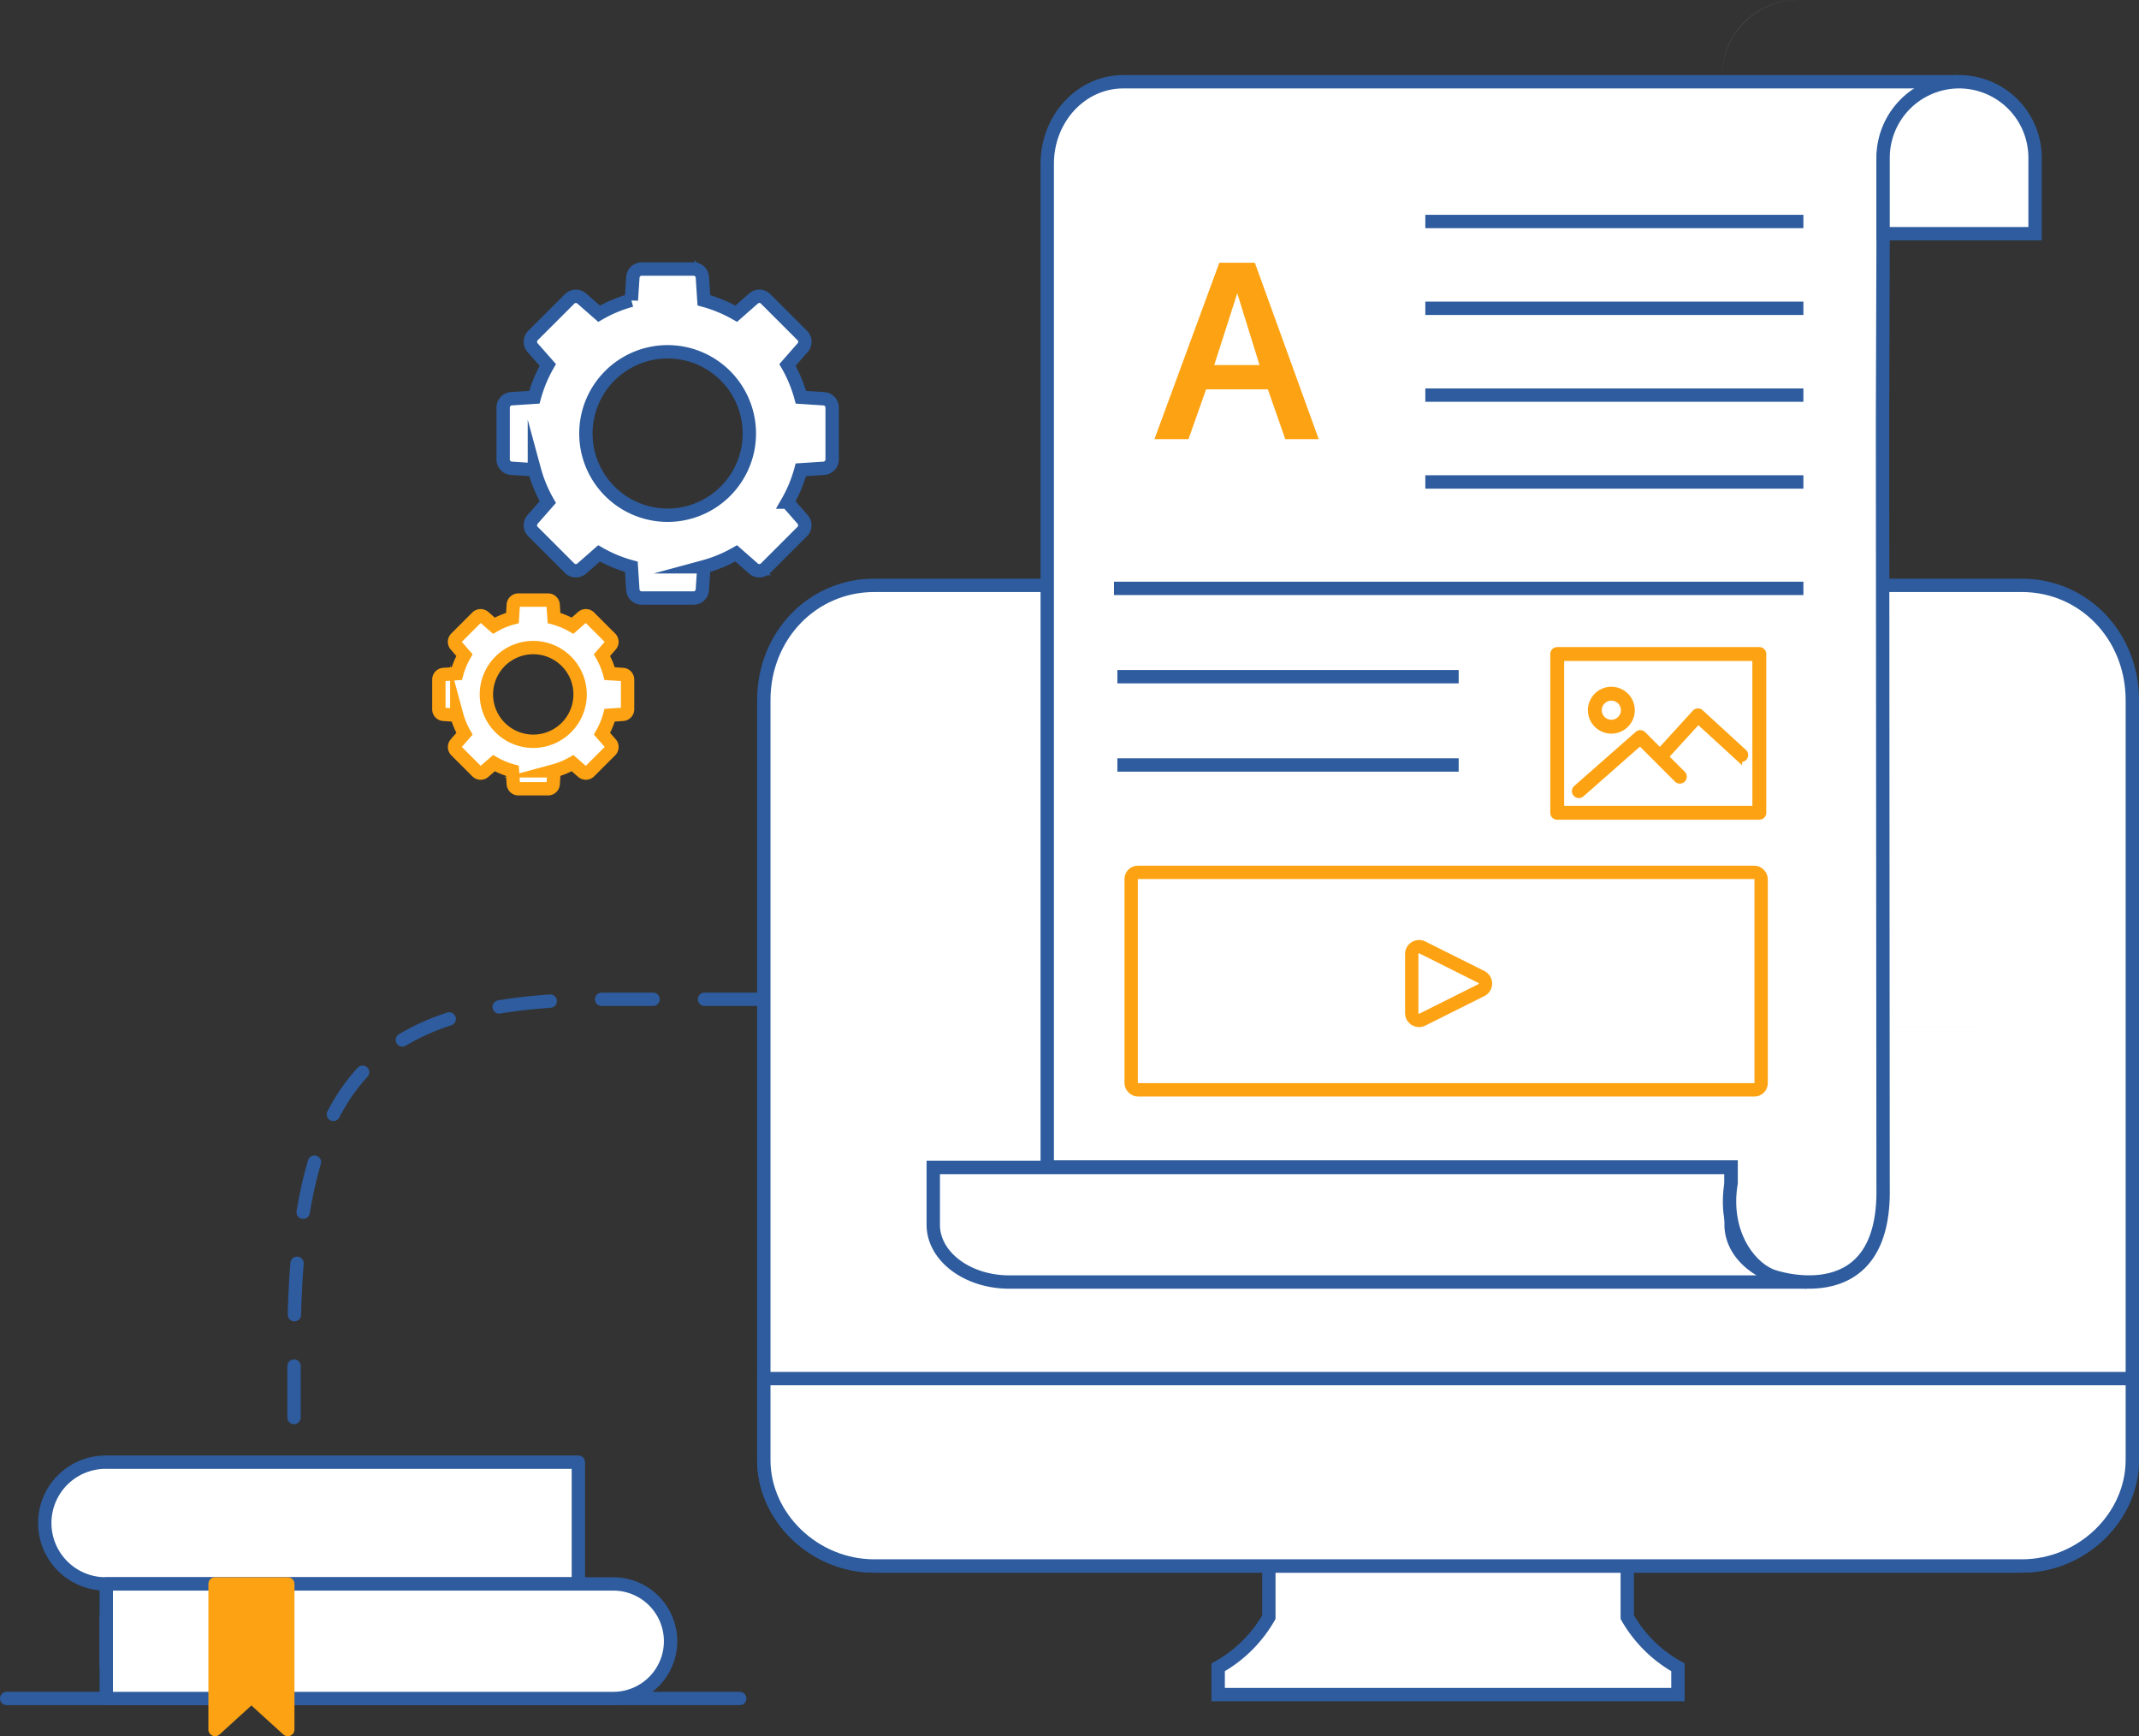 <svg xmlns="http://www.w3.org/2000/svg" xmlns:xlink="http://www.w3.org/1999/xlink" width="320.252" height="259.946" viewBox="0 0 320.252 259.946"><rect x="0" y="0" width="320.252" height="259.946" fill="#333333" stroke="none"/><defs><style>.a,.b,.g,.k,.o,.p,.s{fill:none;}.b{stroke:#0074a5;stroke-dasharray:2 5 2 5;}.b,.p,.q,.r,.s{stroke-linecap:round;}.c,.d,.h,.i,.n,.q{fill:#fff;}.d,.g,.h,.k,.p,.q,.s{stroke:#2e5c9e;}.d,.g,.h,.i,.k,.n,.o,.p,.q,.r,.s{stroke-width:2px;}.e{fill:#e0e0e2;}.f{fill:#0074a5;}.g,.h,.i{stroke-miterlimit:10;}.g{stroke-dasharray:5 5;}.i,.m,.n,.o,.r{stroke:#fda313;}.j{clip-path:url(#a);}.l,.m,.r{fill:#fda313;}.p,.q,.r,.s{stroke-linejoin:round;}.s{stroke-dasharray:7.7 7.7;}.t{stroke:none;}</style><clipPath id="a"><rect class="a" width="56.606" height="49.353"/></clipPath></defs><g transform="translate(-266.504 -1081.976)"><g transform="translate(332.221 1081.977)"><g transform="translate(48.641 87.641)"><path class="b" d="M41.077,0,0,51.016" transform="translate(152.45 21.963)"/><path class="a" d="M290.376,210.156v83.933c0,5.452-4.83,10.282-10.762,10.282H152.824c-5.933,0-10.762-4.83-10.762-10.282V210.156a10.891,10.891,0,0,1,10.762-11.244H279.614A10.891,10.891,0,0,1,290.376,210.156Z" transform="translate(-95.118 -144.712)"/><path class="c" d="M287.75,211.868v70.139H149.068V211.868a5.95,5.95,0,0,1,5.95-5.945H281.806A5.945,5.945,0,0,1,287.75,211.868Z" transform="translate(-97.311 -146.906)"/><g transform="translate(0 0)"><path class="d" d="M281.865,369.367v4.083H213.029v-4.083a19.865,19.865,0,0,0,7.587-7.508v-11.9h53.663v11.9A19.865,19.865,0,0,0,281.865,369.367Z" transform="translate(-145.002 -207.377)"/><path class="d" d="M344.853,214V327.74c0,8.615-7.575,15.89-16.542,15.89H156.5c-8.966,0-16.542-7.276-16.542-15.89V214c0-9.644,7.269-17.195,16.542-17.195h171.81C337.584,196.809,344.853,204.359,344.853,214Z" transform="translate(-139.959 -196.809)"/><path class="d" d="M344.853,324.373v12.169c0,8.615-7.575,15.89-16.542,15.89H156.5c-8.966,0-16.542-7.276-16.542-15.89V324.373Z" transform="translate(-139.959 -205.611)"/></g></g><path class="e" d="M345.262,441.9A12,12,0,0,1,336,430.16v.65A11.289,11.289,0,0,0,345.262,441.9Zm0,0" transform="translate(-166.479 -265.809)"/><path class="e" d="M363.589,463.522a11.462,11.462,0,0,1-1.375-.139A10.432,10.432,0,0,0,363.589,463.522Zm0,0" transform="translate(-183.432 -287.293)"/><path class="e" d="M48,399.969H149.756v.011H48Zm0,0" transform="translate(80.302 -246.285)"/><path class="e" d="M400,11.306A11.333,11.333,0,0,1,411.306,0h-.178A11.306,11.306,0,0,0,400,11.306Zm0,0" transform="translate(-207.867 0)"/><path class="e" d="M399.846,132.248v-.17l-.084.086Zm0,0" transform="translate(-207.713 -81.889)"/><path class="e" d="M236.071,308.071l-5.993-5.993Zm0,0" transform="translate(-37.444 -186.991)"/><g transform="translate(164.601 62.961)"><g transform="translate(0 0)"><g transform="translate(0 0)"><path class="f" d="M344.184,160.5c.017.042.03.084.046.124C344.214,160.578,344.2,160.537,344.184,160.5Zm0,0" transform="translate(-335.244 -157.098)"/><path class="f" d="M344.229,237.152c-.015.042-.029.084-.045.124C344.2,237.235,344.214,237.193,344.229,237.152Zm0,0" transform="translate(-335.243 -229.716)"/><path class="f" d="M339.8,151.2c.029.054.053.111.08.168C339.854,151.308,339.83,151.252,339.8,151.2Zm0,0" transform="translate(-331.092 -148.291)"/><path class="f" d="M347.635,228.559c-.006.022-.011.042-.017.065C347.624,228.6,347.628,228.581,347.635,228.559Zm0,0" transform="translate(-338.497 -221.576)"/><path class="f" d="M276.559,100.063l.065.017Zm0,0" transform="translate(-271.181 -99.849)"/><path class="f" d="M208.5,103c.042-.017.084-.03.124-.046C208.579,102.968,208.537,102.981,208.5,103Zm0,0" transform="translate(-206.703 -102.586)"/><path class="f" d="M347.617,170.215c.006.021.011.042.017.065C347.627,170.258,347.623,170.237,347.617,170.215Zm0,0" transform="translate(-338.496 -166.306)"/><path class="f" d="M293.672,106.672c.055.027.113.051.168.08C293.784,106.723,293.728,106.7,293.672,106.672Zm0,0" transform="translate(-287.393 -106.11)"/><path class="f" d="M302.1,111.3c.063.038.126.074.188.114C302.225,111.378,302.161,111.342,302.1,111.3Zm0,0" transform="translate(-295.375 -110.499)"/><path class="f" d="M310.7,117.168c.056.042.114.082.168.126C310.817,117.249,310.759,117.211,310.7,117.168Zm0,0" transform="translate(-303.526 -116.053)"/><path class="f" d="M328.441,134.1c.042.054.084.113.126.169C328.524,134.21,328.486,134.153,328.441,134.1Zm0,0" transform="translate(-320.33 -132.091)"/><path class="f" d="M285.152,102.953c.042.015.084.029.124.045C285.235,102.982,285.193,102.968,285.152,102.953Zm0,0" transform="translate(-279.321 -102.587)"/><path class="f" d="M334.527,142.328c.042.061.076.126.114.188C334.6,142.454,334.568,142.39,334.527,142.328Zm0,0" transform="translate(-326.095 -139.888)"/><path class="f" d="M218.215,100.08l.065-.017Zm0,0" transform="translate(-215.91 -99.849)"/><path class="f" d="M182.1,117.287c.054-.044.112-.084.169-.126C182.21,117.2,182.153,117.242,182.1,117.287Zm0,0" transform="translate(-181.696 -116.046)"/><path class="f" d="M328.552,262.711c-.042.056-.081.114-.126.169C328.471,262.824,328.51,262.767,328.552,262.711Zm0,0" transform="translate(-320.315 -253.929)"/><path class="f" d="M190.328,111.427c.061-.042.126-.076.188-.114C190.453,111.349,190.39,111.386,190.328,111.427Zm0,0" transform="translate(-189.492 -110.506)"/><path class="f" d="M199.2,106.752c.054-.029.111-.053.169-.08C199.308,106.7,199.252,106.723,199.2,106.752Zm0,0" transform="translate(-197.896 -106.109)"/><path class="f" d="M339.881,245.672c-.027.056-.051.113-.08.169C339.83,245.784,339.853,245.728,339.881,245.672Zm0,0" transform="translate(-331.091 -237.788)"/><path class="f" d="M334.642,254.113c-.038.062-.073.126-.114.187C334.569,254.239,334.606,254.175,334.642,254.113Zm0,0" transform="translate(-326.096 -245.784)"/><path class="f" d="M287.5,103.816c.11.045.218.1.325.15C287.722,103.914,287.615,103.861,287.5,103.816Zm0,0" transform="translate(-281.549 -103.404)"/><path class="f" d="M296.84,108.2c.094.05.185.107.277.164C297.025,108.306,296.935,108.25,296.84,108.2Zm0,0" transform="translate(-290.394 -107.556)"/><path class="f" d="M210.848,100.518c.126-.049.257-.1.388-.135C211.1,100.422,210.976,100.469,210.848,100.518Zm0,0" transform="translate(-208.931 -100.152)"/><path class="f" d="M277.785,100.383c.131.039.26.086.388.135C278.045,100.469,277.917,100.422,277.785,100.383Zm0,0" transform="translate(-272.342 -100.152)"/><path class="f" d="M193.887,108.364c.092-.056.183-.114.278-.164C194.07,108.25,193.979,108.308,193.887,108.364Zm0,0" transform="translate(-192.864 -107.557)"/><path class="f" d="M185.289,113.668c.088-.067.175-.134.265-.2C185.463,113.534,185.377,113.6,185.289,113.668Zm0,0" transform="translate(-184.719 -112.552)"/><path class="f" d="M202.328,103.967c.107-.052.215-.105.325-.15C202.543,103.862,202.435,103.914,202.328,103.967Zm0,0" transform="translate(-200.86 -103.405)"/><path class="f" d="M174.465,119.923c.129-.129.264-.25.4-.364A5.314,5.314,0,0,0,174.465,119.923Zm0,0" transform="translate(-174.465 -118.318)"/><path class="f" d="M331.019,257.672c-.061.091-.126.178-.2.265C330.891,257.85,330.958,257.763,331.019,257.672Zm0,0" transform="translate(-322.587 -249.156)"/><path class="f" d="M341.479,239.5c-.045.11-.1.218-.15.325C341.381,239.722,341.433,239.614,341.479,239.5Zm0,0" transform="translate(-332.538 -231.945)"/><path class="f" d="M336.852,248.8c-.05.094-.108.186-.164.277C336.744,248.989,336.8,248.9,336.852,248.8Zm0,0" transform="translate(-328.142 -240.752)"/><path class="f" d="M305.672,113.473c.091.061.177.126.265.195C305.85,113.6,305.763,113.534,305.672,113.473Zm0,0" transform="translate(-298.76 -112.553)"/><path class="f" d="M347.938,174.451a5.4,5.4,0,0,0,0-3.009A5.522,5.522,0,0,1,347.938,174.451Zm0,0" transform="translate(-338.8 -167.468)"/><path class="f" d="M222.451,96.214a5.393,5.393,0,0,0-3.009,0A5.519,5.519,0,0,1,222.451,96.214Zm0,0" transform="translate(-217.072 -96)"/><path class="f" d="M321.9,265.9c-.114.138-.234.273-.364.4A5.285,5.285,0,0,0,321.9,265.9Zm0,0" transform="translate(-313.788 -256.952)"/><path class="f" d="M321.535,126.465c.129.129.25.264.364.4A5.352,5.352,0,0,0,321.535,126.465Zm0,0" transform="translate(-313.788 -124.86)"/><path class="f" d="M330.832,137.3c.066.088.134.174.195.265C330.966,137.471,330.9,137.384,330.832,137.3Zm0,0" transform="translate(-322.595 -135.122)"/><path class="f" d="M313.9,119.559c.138.114.273.234.4.364A5.339,5.339,0,0,0,313.9,119.559Zm0,0" transform="translate(-306.557 -118.318)"/><path class="f" d="M345.047,162.848c.049.126.1.257.135.388C345.143,163.1,345.1,162.976,345.047,162.848Zm0,0" transform="translate(-336.061 -159.327)"/><path class="f" d="M336.7,145.9c.056.092.113.183.163.277C336.808,146.084,336.751,145.994,336.7,145.9Zm0,0" transform="translate(-328.149 -143.273)"/><path class="f" d="M345.182,229.785c-.039.131-.084.26-.135.388C345.1,230.045,345.143,229.917,345.182,229.785Zm0,0" transform="translate(-336.061 -222.738)"/><path class="f" d="M341.328,154.328c.052.107.105.215.151.325C341.433,154.542,341.381,154.435,341.328,154.328Zm0,0" transform="translate(-332.538 -151.255)"/></g></g></g><g transform="translate(0 40.278)"><g transform="translate(9.609)"><g transform="translate(0)"><g transform="translate(0)"><path class="f" d="M344.184,160.5c.032.079.057.159.086.233C344.24,160.651,344.216,160.573,344.184,160.5Zm0,0" transform="translate(-307.316 -141.969)"/><path class="f" d="M344.269,237.152c-.029.079-.054.159-.086.233C344.216,237.308,344.24,237.23,344.269,237.152Zm0,0" transform="translate(-307.316 -211.022)"/><path class="f" d="M339.8,151.2c.055.1.1.21.152.317C339.9,151.4,339.856,151.3,339.8,151.2Zm0,0" transform="translate(-303.368 -133.595)"/><path class="f" d="M347.65,228.559c-.012.041-.02.079-.032.122C347.629,228.64,347.638,228.6,347.65,228.559Zm0,0" transform="translate(-310.409 -203.281)"/><path class="f" d="M276.559,100.063c.04.012.079.02.122.032C276.64,100.083,276.6,100.075,276.559,100.063Zm0,0" transform="translate(-246.399 -87.531)"/><path class="f" d="M208.5,103.038c.079-.032.159-.057.233-.086C208.651,102.982,208.573,103.007,208.5,103.038Zm0,0" transform="translate(-185.087 -90.134)"/><path class="f" d="M347.617,170.215c.012.04.02.079.032.122C347.637,170.3,347.629,170.256,347.617,170.215Zm0,0" transform="translate(-310.408 -150.724)"/><path class="f" d="M293.672,106.672c.1.051.212.1.317.151C293.883,106.769,293.777,106.724,293.672,106.672Zm0,0" transform="translate(-261.814 -93.485)"/><path class="f" d="M302.1,111.3c.118.072.238.139.354.215C302.337,111.443,302.216,111.374,302.1,111.3Zm0,0" transform="translate(-269.405 -97.658)"/><path class="f" d="M310.7,117.168c.1.079.215.154.317.238C310.917,117.321,310.809,117.248,310.7,117.168Zm0,0" transform="translate(-277.156 -102.939)"/><path class="f" d="M328.441,134.1c.079.1.159.212.238.317C328.6,134.31,328.525,134.2,328.441,134.1Zm0,0" transform="translate(-293.134 -118.19)"/><path class="f" d="M285.152,102.953c.079.029.159.054.234.086C285.308,103.007,285.23,102.982,285.152,102.953Zm0,0" transform="translate(-254.139 -90.134)"/><path class="f" d="M334.527,142.328c.079.115.143.238.215.354C334.673,142.564,334.6,142.444,334.527,142.328Zm0,0" transform="translate(-298.617 -125.604)"/><path class="f" d="M218.215,100.094c.04-.012.079-.02.122-.032C218.3,100.075,218.256,100.083,218.215,100.094Zm0,0" transform="translate(-193.842 -87.531)"/><path class="f" d="M182.1,117.4c.1-.083.212-.159.317-.238C182.31,117.242,182.2,117.314,182.1,117.4Zm0,0" transform="translate(-161.308 -102.933)"/><path class="f" d="M328.663,262.711c-.079.1-.153.214-.238.317C328.511,262.924,328.584,262.816,328.663,262.711Zm0,0" transform="translate(-293.121 -234.045)"/><path class="f" d="M190.328,111.527c.114-.079.238-.143.353-.214C190.564,111.381,190.444,111.45,190.328,111.527Zm0,0" transform="translate(-168.721 -97.665)"/><path class="f" d="M199.2,106.823c.1-.055.21-.1.317-.152C199.4,106.724,199.3,106.769,199.2,106.823Zm0,0" transform="translate(-176.712 -93.484)"/><path class="f" d="M339.952,245.672c-.052.1-.1.212-.151.317C339.855,245.883,339.9,245.777,339.952,245.672Zm0,0" transform="translate(-303.367 -218.697)"/><path class="f" d="M334.742,254.113c-.071.117-.138.238-.214.353C334.6,254.35,334.674,254.23,334.742,254.113Zm0,0" transform="translate(-298.618 -226.3)"/><path class="f" d="M287.5,103.816c.207.085.41.185.612.283C287.914,104,287.712,103.9,287.5,103.816Zm0,0" transform="translate(-256.258 -90.912)"/><path class="f" d="M296.84,108.2c.178.095.349.2.521.308C297.189,108.4,297.019,108.294,296.84,108.2Zm0,0" transform="translate(-264.668 -94.86)"/><path class="f" d="M210.848,100.638c.238-.092.484-.182.731-.255C211.33,100.457,211.089,100.545,210.848,100.638Zm0,0" transform="translate(-187.206 -87.819)"/><path class="f" d="M277.785,100.383c.247.073.489.163.731.255C278.275,100.546,278.033,100.457,277.785,100.383Zm0,0" transform="translate(-247.503 -87.819)"/><path class="f" d="M193.887,108.509c.173-.106.345-.214.523-.309C194.231,108.3,194.06,108.4,193.887,108.509Zm0,0" transform="translate(-171.927 -94.861)"/><path class="f" d="M185.289,113.84c.165-.126.329-.253.5-.367C185.617,113.588,185.454,113.715,185.289,113.84Zm0,0" transform="translate(-164.182 -99.611)"/><path class="f" d="M202.328,104.1c.2-.1.4-.2.612-.283C202.732,103.9,202.529,104,202.328,104.1Zm0,0" transform="translate(-179.531 -90.912)"/><path class="f" d="M174.465,120.244c.243-.244.5-.471.757-.685A9.995,9.995,0,0,0,174.465,120.244Zm0,0" transform="translate(-154.432 -105.093)"/><path class="f" d="M331.191,257.672c-.114.171-.238.335-.368.5C330.95,258.007,331.076,257.844,331.191,257.672Zm0,0" transform="translate(-295.281 -229.506)"/><path class="f" d="M341.612,239.5c-.085.207-.185.41-.283.612C341.428,239.914,341.526,239.712,341.612,239.5Zm0,0" transform="translate(-304.744 -213.14)"/><path class="f" d="M337,248.8c-.095.178-.2.35-.309.523C336.794,249.155,336.9,248.984,337,248.8Zm0,0" transform="translate(-300.563 -221.515)"/><path class="f" d="M305.672,113.473c.171.114.334.238.5.367C306.007,113.715,305.844,113.588,305.672,113.473Zm0,0" transform="translate(-272.624 -99.611)"/><path class="f" d="M347.938,177.108a10.161,10.161,0,0,0,0-5.666A10.4,10.4,0,0,1,347.938,177.108Zm0,0" transform="translate(-310.698 -151.83)"/><path class="f" d="M225.107,96.4a10.155,10.155,0,0,0-5.666,0A10.393,10.393,0,0,1,225.107,96.4Zm0,0" transform="translate(-194.947 -83.871)"/><path class="f" d="M322.22,265.9c-.214.26-.441.515-.685.757A9.967,9.967,0,0,0,322.22,265.9Zm0,0" transform="translate(-286.913 -236.92)"/><path class="f" d="M321.535,126.465c.244.243.471.5.685.757A10.062,10.062,0,0,0,321.535,126.465Zm0,0" transform="translate(-286.914 -111.314)"/><path class="f" d="M330.832,137.3c.124.165.252.328.366.5C331.084,137.624,330.957,137.461,330.832,137.3Zm0,0" transform="translate(-295.289 -121.072)"/><path class="f" d="M313.9,119.559c.26.214.515.441.757.685A10.043,10.043,0,0,0,313.9,119.559Zm0,0" transform="translate(-280.038 -105.093)"/><path class="f" d="M345.047,162.848c.093.238.182.484.255.731C345.228,163.33,345.139,163.089,345.047,162.848Zm0,0" transform="translate(-308.093 -144.088)"/><path class="f" d="M336.7,145.9c.106.172.213.344.308.522C336.908,146.244,336.8,146.074,336.7,145.9Zm0,0" transform="translate(-300.57 -128.823)"/><path class="f" d="M345.3,229.785c-.073.247-.159.489-.255.731C345.139,230.275,345.228,230.034,345.3,229.785Zm0,0" transform="translate(-308.093 -204.386)"/><path class="f" d="M341.328,154.328c.1.2.2.4.283.612C341.526,154.732,341.427,154.53,341.328,154.328Zm0,0" transform="translate(-304.743 -136.413)"/><ellipse class="g" cx="14.841" cy="14.841" rx="14.841" ry="14.841" transform="translate(11.232 9.637)"/><path class="h" d="M157.574,29.017V21.26a1.326,1.326,0,0,0-1.24-1.325l-3.438-.225a20.455,20.455,0,0,0-2.008-4.838l2.274-2.592a1.326,1.326,0,0,0-.058-1.813l-5.49-5.487a1.326,1.326,0,0,0-1.813-.058L143.209,7.2a20.525,20.525,0,0,0-4.838-2.008l-.225-3.438A1.326,1.326,0,0,0,136.821.51h-7.758a1.326,1.326,0,0,0-1.325,1.239l-.225,3.438A20.462,20.462,0,0,0,122.674,7.2l-2.592-2.274a1.326,1.326,0,0,0-1.813.058l-5.49,5.484a1.326,1.326,0,0,0-.058,1.813L115,14.868a20.523,20.523,0,0,0-2.008,4.838l-3.438.225a1.326,1.326,0,0,0-1.239,1.325v7.761a1.326,1.326,0,0,0,1.239,1.325l3.438.225A20.464,20.464,0,0,0,115,35.406L112.721,38a1.326,1.326,0,0,0,.058,1.813l5.487,5.487a1.326,1.326,0,0,0,1.813.058l2.592-2.274a20.52,20.52,0,0,0,4.838,2.008l.225,3.438a1.326,1.326,0,0,0,1.325,1.239h7.758a1.326,1.326,0,0,0,1.325-1.239l.225-3.438a20.465,20.465,0,0,0,4.838-2.008l2.592,2.274a1.326,1.326,0,0,0,1.813-.058L153.1,39.81A1.326,1.326,0,0,0,153.155,38l-2.274-2.592a20.522,20.522,0,0,0,2.008-4.838l3.438-.225A1.33,1.33,0,0,0,157.574,29.017Zm-23.386,8.29a12.235,12.235,0,1,1,10.923-10.923A12.238,12.238,0,0,1,134.188,37.307Z" transform="translate(-108.31 -0.51)"/></g></g></g><path class="i" d="M136.555,16.855V12.407a.761.761,0,0,0-.711-.76l-1.971-.129a11.727,11.727,0,0,0-1.151-2.774l1.3-1.486a.76.76,0,0,0-.033-1.04l-3.148-3.146a.76.76,0,0,0-1.04-.033l-1.486,1.3a11.768,11.768,0,0,0-2.774-1.151l-.129-1.971a.76.76,0,0,0-.76-.711h-4.448a.76.76,0,0,0-.76.711l-.129,1.971a11.732,11.732,0,0,0-2.774,1.151l-1.486-1.3a.76.76,0,0,0-1.04.033l-3.148,3.144a.76.76,0,0,0-.033,1.04l1.3,1.486a11.767,11.767,0,0,0-1.151,2.774l-1.971.129a.76.76,0,0,0-.711.76v4.45a.76.76,0,0,0,.711.76l1.971.129a11.733,11.733,0,0,0,1.151,2.774L110.839,22a.76.76,0,0,0,.033,1.04l3.146,3.146a.76.76,0,0,0,1.04.033l1.486-1.3a11.766,11.766,0,0,0,2.774,1.151l.129,1.971a.76.76,0,0,0,.76.711h4.448a.76.76,0,0,0,.76-.711l.129-1.971a11.734,11.734,0,0,0,2.774-1.151l1.486,1.3a.76.76,0,0,0,1.04-.033l3.146-3.146a.76.76,0,0,0,.033-1.04l-1.3-1.486a11.765,11.765,0,0,0,1.151-2.774l1.971-.129A.762.762,0,0,0,136.555,16.855Zm-13.408,4.753a7.015,7.015,0,1,1,6.263-6.263A7.017,7.017,0,0,1,123.147,21.608Z" transform="translate(-108.31 49.061)"/></g><path class="d" d="M119.454,408.576V400H0v8.576c0,4.736,5.094,8.576,11.377,8.576H130.831c-.231,0-.447-.041-.674-.051a13.847,13.847,0,0,1-1.383-.106c-5.4-.742-9.317-4.284-9.32-8.419Zm0,0" transform="translate(74.012 -225.207)"/><path class="d" d="M59.377,0C53.094,0,48,5.491,48,12.264V162.48H150.39v2.382c-1.217,7.264,2.482,12.393,5.879,13.849,1.32.573,17.242,5.448,16.874-13.144l-.085-114.855.085-26.184V12.264c0-6.7,4.984-12.159,11.2-12.264Zm0,0" transform="translate(43.077 12.237)"/><path class="d" d="M411.377,0h0A11.4,11.4,0,0,0,400,11.377V22.753h22.753V11.377A11.377,11.377,0,0,0,411.377,0Zm0,0" transform="translate(-183.78 12.237)"/><g transform="translate(101.067 32.158)"><g transform="translate(46.616 0)"><g class="j" transform="translate(0 0)"><g transform="translate(-38.72 -4)"><path class="k" d="M0,0H77.64" transform="translate(38.72 5)"/></g><g transform="translate(-38.72 9)"><path class="k" d="M0,0H77.64" transform="translate(38.72 5)"/></g><g transform="translate(-38.72 22)"><path class="k" d="M0,0H77.64" transform="translate(38.72 5)"/></g><g transform="translate(-38.72 35)"><path class="k" d="M0,0H77.64" transform="translate(38.72 5)"/></g></g></g><path class="l" d="M-10,4.944-.284-21.475H5.032L14.6,4.944H9.591L6.978-2.517H-2.267L-4.9,4.944Zm8.956-11.1H5.734Q2.491-16.555,2.4-16.9Z" transform="translate(16.059 28.65)"/><g transform="translate(0 55.934)"><path class="k" d="M-41.5,0H61.722" transform="translate(41.501)"/><path class="k" d="M0,0H51.1" transform="translate(0.509 13.221)"/><path class="k" d="M0,0H51.1" transform="translate(0.509 26.441)"/><g transform="translate(65.823 9.288)"><path class="m" d="M30.8,6H.54A.54.54,0,0,0,0,6.54V30.312a.54.54,0,0,0,.54.54H30.8a.54.54,0,0,0,.54-.54V6.54A.54.54,0,0,0,30.8,6Zm-.54,23.772H1.081V7.081H30.255Z" transform="translate(0 -6)"/><path class="m" d="M13.44,23.018a3.009,3.009,0,1,0-3.009-3.009A3.012,3.012,0,0,0,13.44,23.018Zm0-4.937a1.928,1.928,0,1,1-1.928,1.929A1.931,1.931,0,0,1,13.44,18.081Z" transform="translate(-4.795 -11.057)"/><path class="m" d="M6.54,35.427a.539.539,0,0,0,.357-.135l8.813-7.759L21.276,33.1a.54.54,0,0,0,.764-.764l-2.6-2.6,4.96-5.432,6.084,5.577a.54.54,0,1,0,.73-.8l-6.483-5.943A.557.557,0,0,0,24.345,23a.541.541,0,0,0-.375.176l-5.291,5.8-2.562-2.563a.541.541,0,0,0-.739-.024L6.183,34.481a.54.54,0,0,0,.357.946Z" transform="translate(-2.758 -13.816)"/></g></g><g transform="translate(1.574 97.452)"><g class="n" transform="translate(0 0)"><rect class="t" width="96.319" height="34.558" rx="2"/><rect class="a" x="1" y="1" width="94.319" height="32.558" rx="1"/></g><path class="o" d="M226.418,244.523l-8.822-4.411a1.1,1.1,0,0,0-1.6.987v8.822a1.1,1.1,0,0,0,1.6.987l8.822-4.411a1.1,1.1,0,0,0,0-1.974Z" transform="translate(-172.988 -227.864)"/></g></g></g><g transform="translate(267.504 1300.896)"><line class="p" x2="109.752" transform="translate(0 35.379)"/><g transform="translate(5.798 0)"><path class="q" d="M123.451,477.43v-4.142H52.768a9.112,9.112,0,1,0,0,18.223h70.683V477.43Z" transform="translate(-43.656 -473.288)"/></g><path class="q" d="M128.043,515.377H57.36V508.2h70.683Z" transform="translate(-42.45 -484.986)"/><path class="q" d="M133.271,500.7H57.36v17.156h75.911a8.578,8.578,0,0,0,8.578-8.578h0A8.578,8.578,0,0,0,133.271,500.7Z" transform="translate(-42.45 -482.472)"/><path class="r" d="M92.746,530,87.3,525.049,81.86,530V508.2H92.746Z" transform="translate(-50.66 -489.975)"/></g><path class="s" d="M114.156,69.2H92.014C56.9,69.2,45,80.841,45,121.047v17.462" transform="translate(265.525 1162.387)"/></g></svg>
